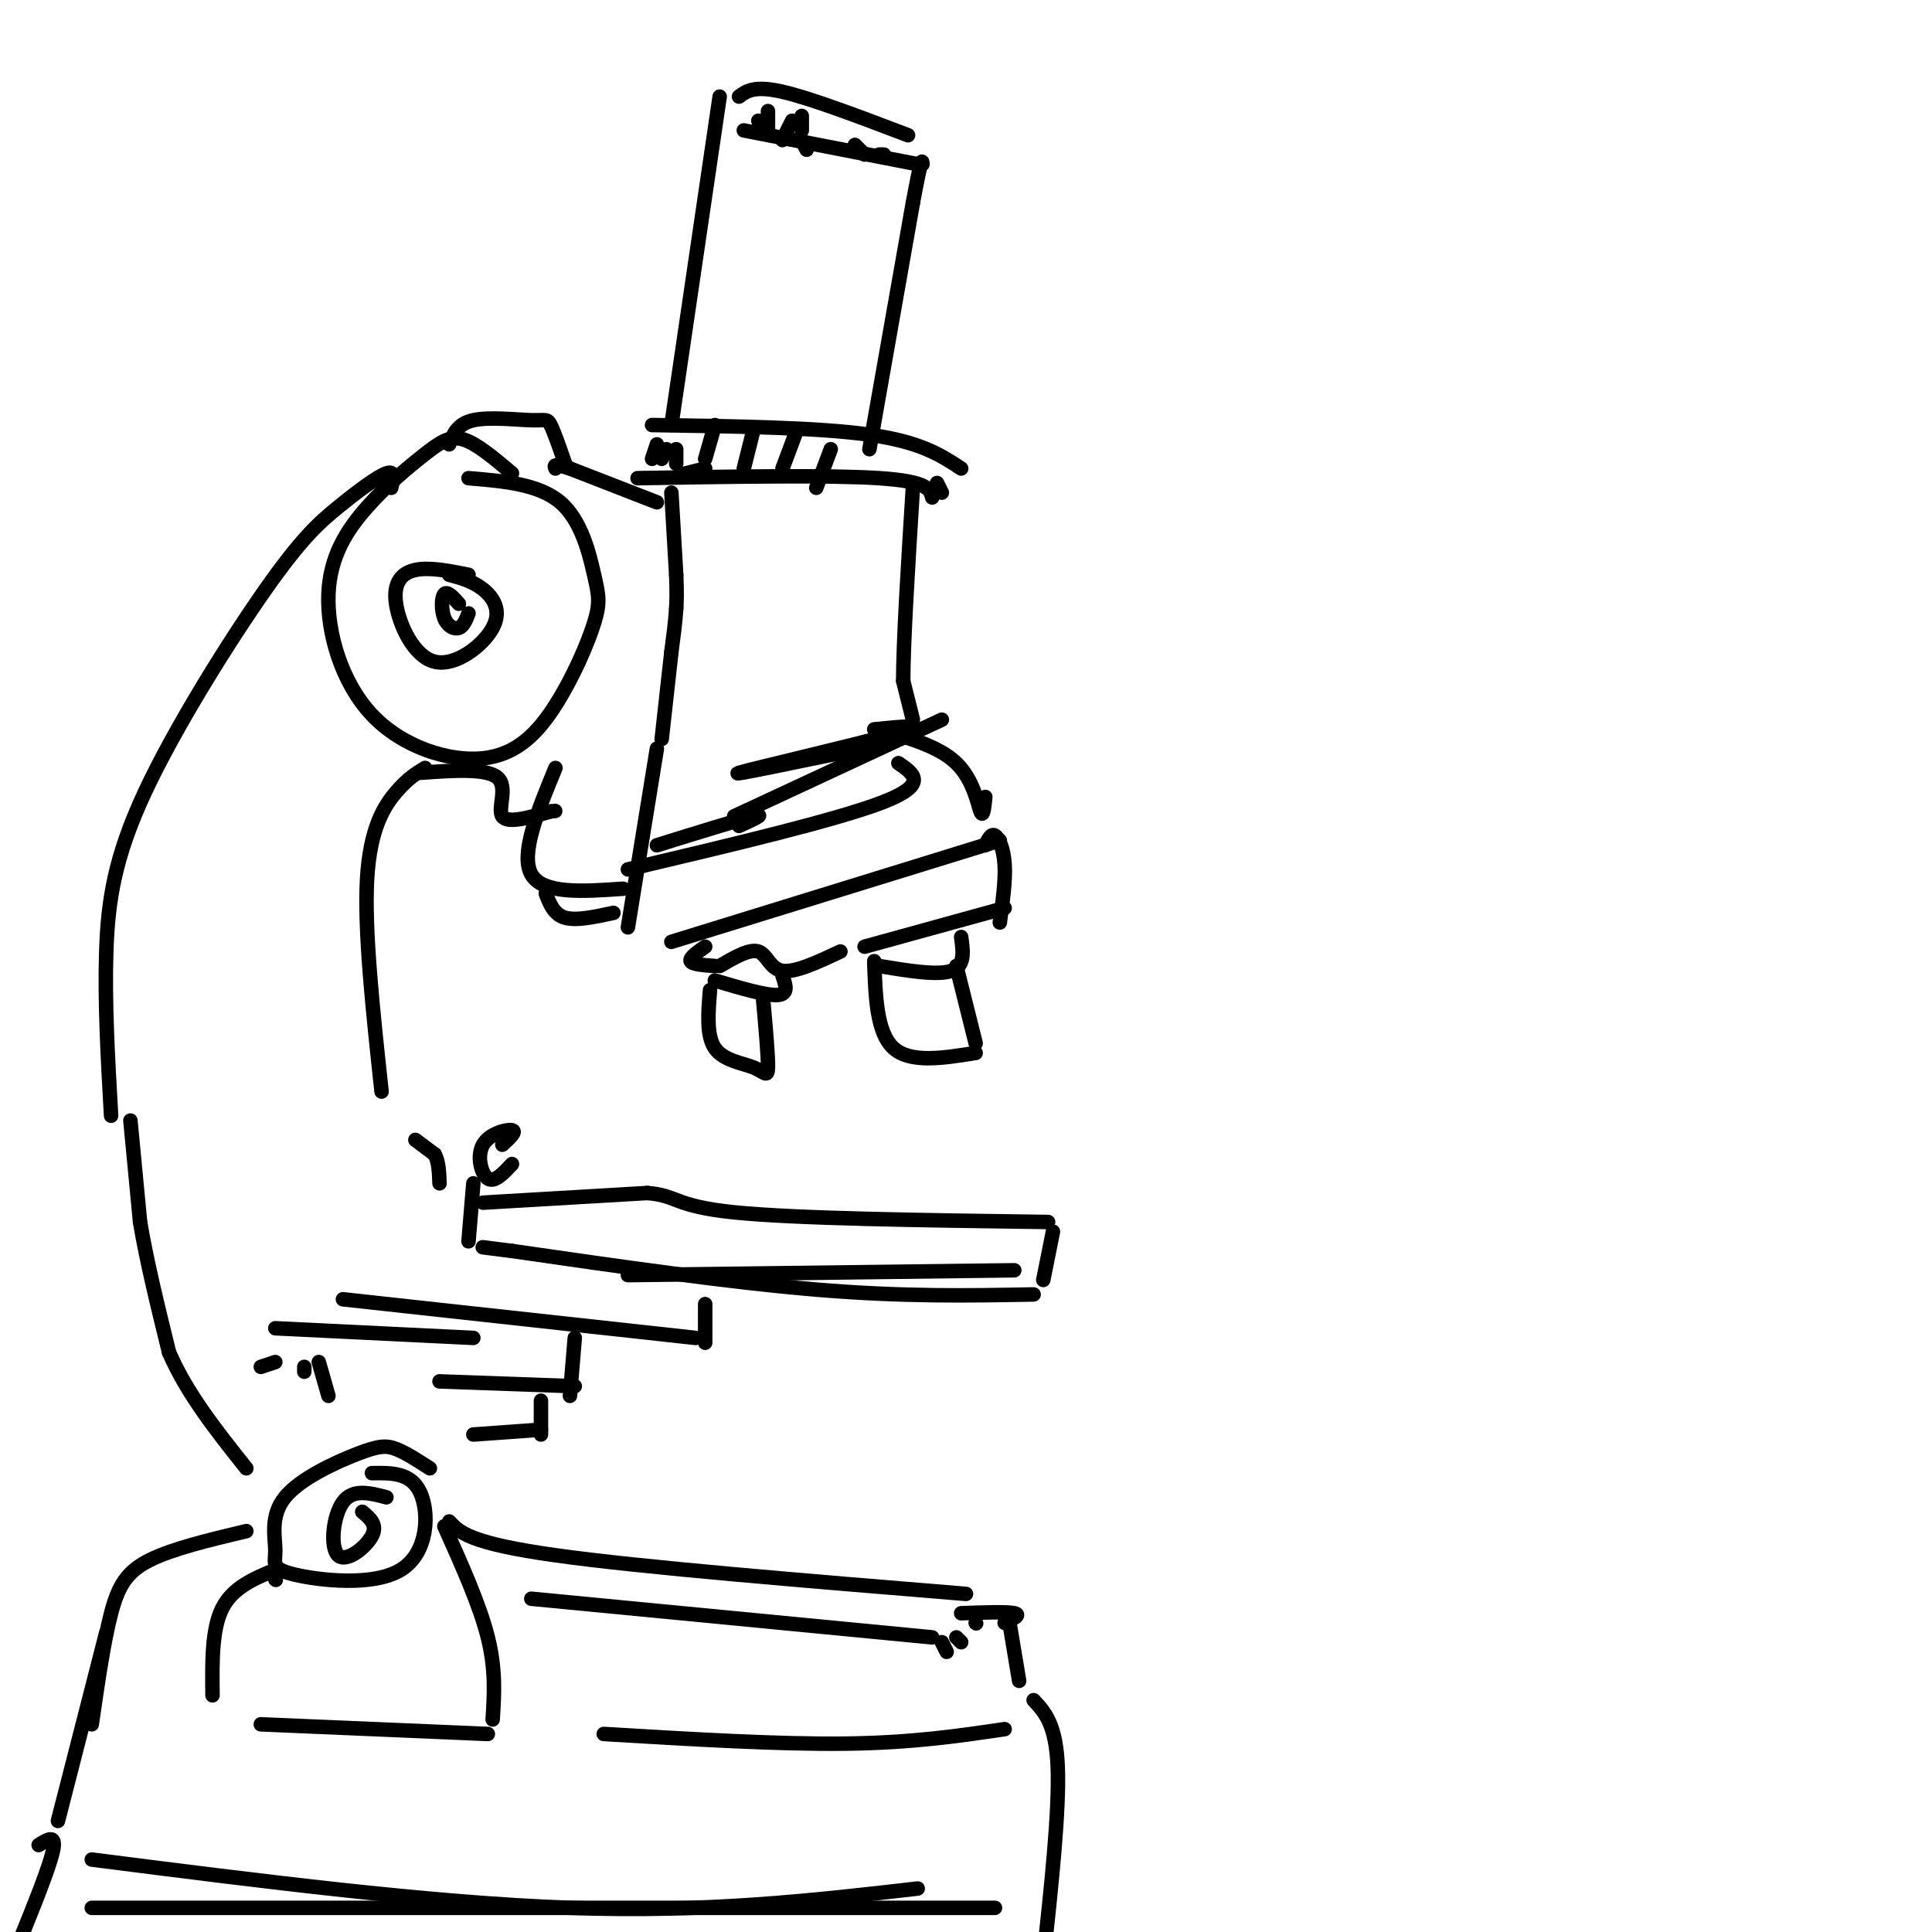 <svg viewBox='0 0 400 400' version='1.1' xmlns='http://www.w3.org/2000/svg' xmlns:xlink='http://www.w3.org/1999/xlink'><g fill='none' stroke='rgb(0,0,0)' stroke-width='3' stroke-linecap='round' stroke-linejoin='round'><path d='M204,175c0.600,-1.244 1.200,-2.489 2,-2c0.800,0.489 1.800,2.711 2,6c0.200,3.289 -0.400,7.644 -1,12'/><path d='M208,188c0.000,0.000 -29.000,8.000 -29,8'/><path d='M207,174c0.000,0.000 -68.000,21.000 -68,21'/><path d='M174,197c-4.689,2.200 -9.378,4.400 -12,4c-2.622,-0.400 -3.178,-3.400 -5,-4c-1.822,-0.600 -4.911,1.200 -8,3'/><path d='M148,200c-2.333,-0.167 -4.667,-0.333 -5,-1c-0.333,-0.667 1.333,-1.833 3,-3'/><path d='M204,165c-0.222,2.222 -0.444,4.444 -1,3c-0.556,-1.444 -1.444,-6.556 -5,-10c-3.556,-3.444 -9.778,-5.222 -16,-7'/><path d='M195,149c0.000,0.000 -43.000,20.000 -43,20'/><path d='M189,149c0.000,0.000 -2.000,-8.000 -2,-8'/><path d='M187,141c0.000,-8.000 1.000,-24.000 2,-40'/><path d='M193,103c-0.417,-1.667 -0.833,-3.333 -11,-4c-10.167,-0.667 -30.083,-0.333 -50,0'/><path d='M199,97c-4.167,-2.750 -8.333,-5.500 -19,-7c-10.667,-1.500 -27.833,-1.750 -45,-2'/><path d='M172,93c0.000,0.000 -3.000,8.000 -3,8'/><path d='M165,89c0.000,0.000 -3.000,8.000 -3,8'/><path d='M156,89c0.000,0.000 -2.000,8.000 -2,8'/><path d='M148,88c0.000,0.000 -2.000,7.000 -2,7'/><path d='M194,100c0.000,0.000 1.000,2.000 1,2'/><path d='M180,93c0.000,0.000 9.000,-51.000 9,-51'/><path d='M189,42c1.833,-9.833 1.917,-8.917 2,-8'/><path d='M188,28c-10.083,-3.833 -20.167,-7.667 -26,-9c-5.833,-1.333 -7.417,-0.167 -9,1'/><path d='M149,20c0.000,0.000 -10.000,68.000 -10,68'/><path d='M190,34c0.000,0.000 -36.000,-7.000 -36,-7'/><path d='M139,102c0.000,0.000 1.000,17.000 1,17'/><path d='M140,119c0.167,4.000 0.083,5.500 0,7'/><path d='M140,126c-0.167,2.667 -0.583,5.833 -1,9'/><path d='M139,135c0.000,0.000 -2.000,18.000 -2,18'/><path d='M136,104c0.000,0.000 -18.000,-7.000 -18,-7'/><path d='M118,97c-3.500,-1.167 -3.250,-0.583 -3,0'/><path d='M117,96c-1.143,-3.298 -2.286,-6.595 -3,-8c-0.714,-1.405 -1.000,-0.917 -4,-1c-3.000,-0.083 -8.714,-0.738 -12,0c-3.286,0.738 -4.143,2.869 -5,5'/><path d='M106,98c-3.611,-3.063 -7.223,-6.125 -10,-7c-2.777,-0.875 -4.720,0.439 -8,3c-3.280,2.561 -7.896,6.369 -12,11c-4.104,4.631 -7.694,10.084 -8,18c-0.306,7.916 2.674,18.294 9,25c6.326,6.706 15.999,9.738 23,9c7.001,-0.738 11.332,-5.248 15,-11c3.668,-5.752 6.674,-12.748 8,-17c1.326,-4.252 0.972,-5.760 0,-10c-0.972,-4.240 -2.564,-11.211 -7,-15c-4.436,-3.789 -11.718,-4.394 -19,-5'/><path d='M97,119c-4.052,-0.810 -8.104,-1.621 -11,-1c-2.896,0.621 -4.635,2.672 -4,7c0.635,4.328 3.644,10.933 8,12c4.356,1.067 10.057,-3.405 12,-7c1.943,-3.595 0.126,-6.313 -2,-8c-2.126,-1.687 -4.563,-2.344 -7,-3'/><path d='M95,125c-1.190,-1.333 -2.381,-2.667 -3,-2c-0.619,0.667 -0.667,3.333 0,5c0.667,1.667 2.048,2.333 3,2c0.952,-0.333 1.476,-1.667 2,-3'/><path d='M136,155c0.000,0.000 -6.000,37.000 -6,37'/><path d='M129,184c-8.333,0.583 -16.667,1.167 -19,-3c-2.333,-4.167 1.333,-13.083 5,-22'/><path d='M127,189c-3.833,0.833 -7.667,1.667 -10,1c-2.333,-0.667 -3.167,-2.833 -4,-5'/><path d='M81,101c0.440,-1.830 0.880,-3.660 -1,-3c-1.880,0.660 -6.081,3.809 -10,7c-3.919,3.191 -7.556,6.422 -15,17c-7.444,10.578 -18.697,28.502 -25,42c-6.303,13.498 -7.658,22.571 -8,33c-0.342,10.429 0.329,22.215 1,34'/><path d='M88,159c-1.800,1.089 -3.600,2.178 -6,5c-2.400,2.822 -5.400,7.378 -6,18c-0.600,10.622 1.200,27.311 3,44'/><path d='M86,236c0.000,0.000 4.000,3.000 4,3'/><path d='M90,239c0.833,1.500 0.917,3.750 1,6'/><path d='M98,245c0.000,0.000 -1.000,12.000 -1,12'/><path d='M100,249c0.000,0.000 34.000,-2.000 34,-2'/><path d='M134,247c6.400,0.489 5.400,2.711 18,4c12.600,1.289 38.800,1.644 65,2'/><path d='M218,255c0.000,0.000 -2.000,10.000 -2,10'/><path d='M214,268c-13.500,0.250 -27.000,0.500 -45,-1c-18.000,-1.500 -40.500,-4.750 -63,-8'/><path d='M106,259c-10.500,-1.333 -5.250,-0.667 0,0'/><path d='M199,194c0.417,3.000 0.833,6.000 -2,7c-2.833,1.000 -8.917,0.000 -15,-1'/><path d='M198,200c0.000,0.000 4.000,16.000 4,16'/><path d='M202,218c-6.750,1.083 -13.500,2.167 -17,-1c-3.500,-3.167 -3.750,-10.583 -4,-18'/><path d='M162,202c0.667,1.917 1.333,3.833 -1,4c-2.333,0.167 -7.667,-1.417 -13,-3'/><path d='M158,207c0.530,5.869 1.060,11.738 1,14c-0.060,2.262 -0.708,0.917 -3,0c-2.292,-0.917 -6.226,-1.405 -8,-4c-1.774,-2.595 -1.387,-7.298 -1,-12'/><path d='M181,151c5.911,-0.600 11.822,-1.200 4,1c-7.822,2.200 -29.378,7.200 -32,8c-2.622,0.800 13.689,-2.600 30,-6'/><path d='M146,270c0.000,0.000 0.000,8.000 0,8'/><path d='M144,277c0.000,0.000 -73.000,-8.000 -73,-8'/><path d='M119,277c0.000,0.000 -1.000,12.000 -1,12'/><path d='M119,287c0.000,0.000 -28.000,-1.000 -28,-1'/><path d='M112,290c0.000,0.000 0.000,7.000 0,7'/><path d='M112,296c0.000,0.000 -14.000,1.000 -14,1'/><path d='M27,232c0.000,0.000 2.000,21.000 2,21'/><path d='M29,253c1.333,8.000 3.667,17.500 6,27'/><path d='M35,280c3.667,8.500 9.833,16.250 16,24'/><path d='M89,304c-2.495,-1.611 -4.989,-3.222 -7,-4c-2.011,-0.778 -3.537,-0.723 -8,1c-4.463,1.723 -11.861,5.113 -15,9c-3.139,3.887 -2.018,8.271 -2,11c0.018,2.729 -1.067,3.804 4,5c5.067,1.196 16.287,2.514 22,-1c5.713,-3.514 5.918,-11.861 4,-16c-1.918,-4.139 -5.959,-4.069 -10,-4'/><path d='M80,310c-3.470,-0.911 -6.940,-1.821 -9,1c-2.060,2.821 -2.708,9.375 -1,11c1.708,1.625 5.774,-1.679 7,-4c1.226,-2.321 -0.387,-3.661 -2,-5'/><path d='M57,327c0.000,0.000 0.100,0.100 0.1,0.1'/><path d='M57,325c-4.417,1.833 -8.833,3.667 -11,8c-2.167,4.333 -2.083,11.167 -2,18'/><path d='M92,316c3.667,8.167 7.333,16.333 9,23c1.667,6.667 1.333,11.833 1,17'/><path d='M101,359c0.000,0.000 -47.000,-2.000 -47,-2'/><path d='M93,315c2.083,2.250 4.167,4.500 22,7c17.833,2.500 51.417,5.250 85,8'/><path d='M209,336c0.000,0.000 2.000,12.000 2,12'/><path d='M208,358c-9.583,1.417 -19.167,2.833 -33,3c-13.833,0.167 -31.917,-0.917 -50,-2'/><path d='M214,352c2.333,2.500 4.667,5.000 5,14c0.333,9.000 -1.333,24.500 -3,40'/><path d='M51,317c-7.644,1.822 -15.289,3.644 -20,6c-4.711,2.356 -6.489,5.244 -8,11c-1.511,5.756 -2.756,14.378 -4,23'/><path d='M190,391c-21.750,2.500 -43.500,5.000 -72,4c-28.500,-1.000 -63.750,-5.500 -99,-10'/><path d='M22,338c0.000,0.000 -10.000,39.000 -10,39'/><path d='M210,263c0.000,0.000 -80.000,1.000 -80,1'/><path d='M104,237c1.524,-1.381 3.048,-2.762 2,-3c-1.048,-0.238 -4.667,0.667 -6,3c-1.333,2.333 -0.381,6.095 1,7c1.381,0.905 3.190,-1.048 5,-3'/><path d='M98,277c0.000,0.000 -41.000,-2.000 -41,-2'/><path d='M66,282c0.000,0.000 2.000,7.000 2,7'/><path d='M63,283c0.000,0.000 0.000,1.000 0,1'/><path d='M57,282c0.000,0.000 -3.000,1.000 -3,1'/><path d='M8,382c1.833,-1.167 3.667,-2.333 3,1c-0.667,3.333 -3.833,11.167 -7,19'/><path d='M153,171c2.917,-1.333 5.833,-2.667 3,-2c-2.833,0.667 -11.417,3.333 -20,6'/><path d='M186,158c3.167,2.167 6.333,4.333 -3,8c-9.333,3.667 -31.167,8.833 -53,14'/><path d='M87,160c6.867,-0.489 13.733,-0.978 16,1c2.267,1.978 -0.067,6.422 1,8c1.067,1.578 5.533,0.289 10,-1'/><path d='M114,168c1.667,-0.167 0.833,-0.083 0,0'/><path d='M206,395c0.000,0.000 -187.000,0.000 -187,0'/><path d='M208,336c1.750,-0.833 3.500,-1.667 2,-2c-1.500,-0.333 -6.250,-0.167 -11,0'/><path d='M202,336c0.000,0.000 0.100,0.100 0.1,0.1'/><path d='M198,339c0.000,0.000 1.000,1.000 1,1'/><path d='M196,342c0.000,0.000 -1.000,-2.000 -1,-2'/><path d='M193,339c0.000,0.000 -83.000,-8.000 -83,-8'/><path d='M166,29c0.000,0.000 1.000,2.000 1,2'/><path d='M166,24c0.000,0.000 0.000,3.000 0,3'/><path d='M164,25c0.000,0.000 -2.000,4.000 -2,4'/><path d='M159,23c0.000,0.000 0.000,4.000 0,4'/><path d='M157,25c0.000,0.000 0.100,0.100 0.1,0.1'/><path d='M177,30c0.000,0.000 2.000,2.000 2,2'/><path d='M182,32c0.000,0.000 1.000,0.000 1,0'/><path d='M146,97c0.000,0.000 -4.000,1.000 -4,1'/><path d='M140,93c0.000,0.000 0.000,3.000 0,3'/><path d='M138,93c0.000,0.000 -1.000,2.000 -1,2'/><path d='M136,92c0.000,0.000 -1.000,3.000 -1,3'/></g>
</svg>